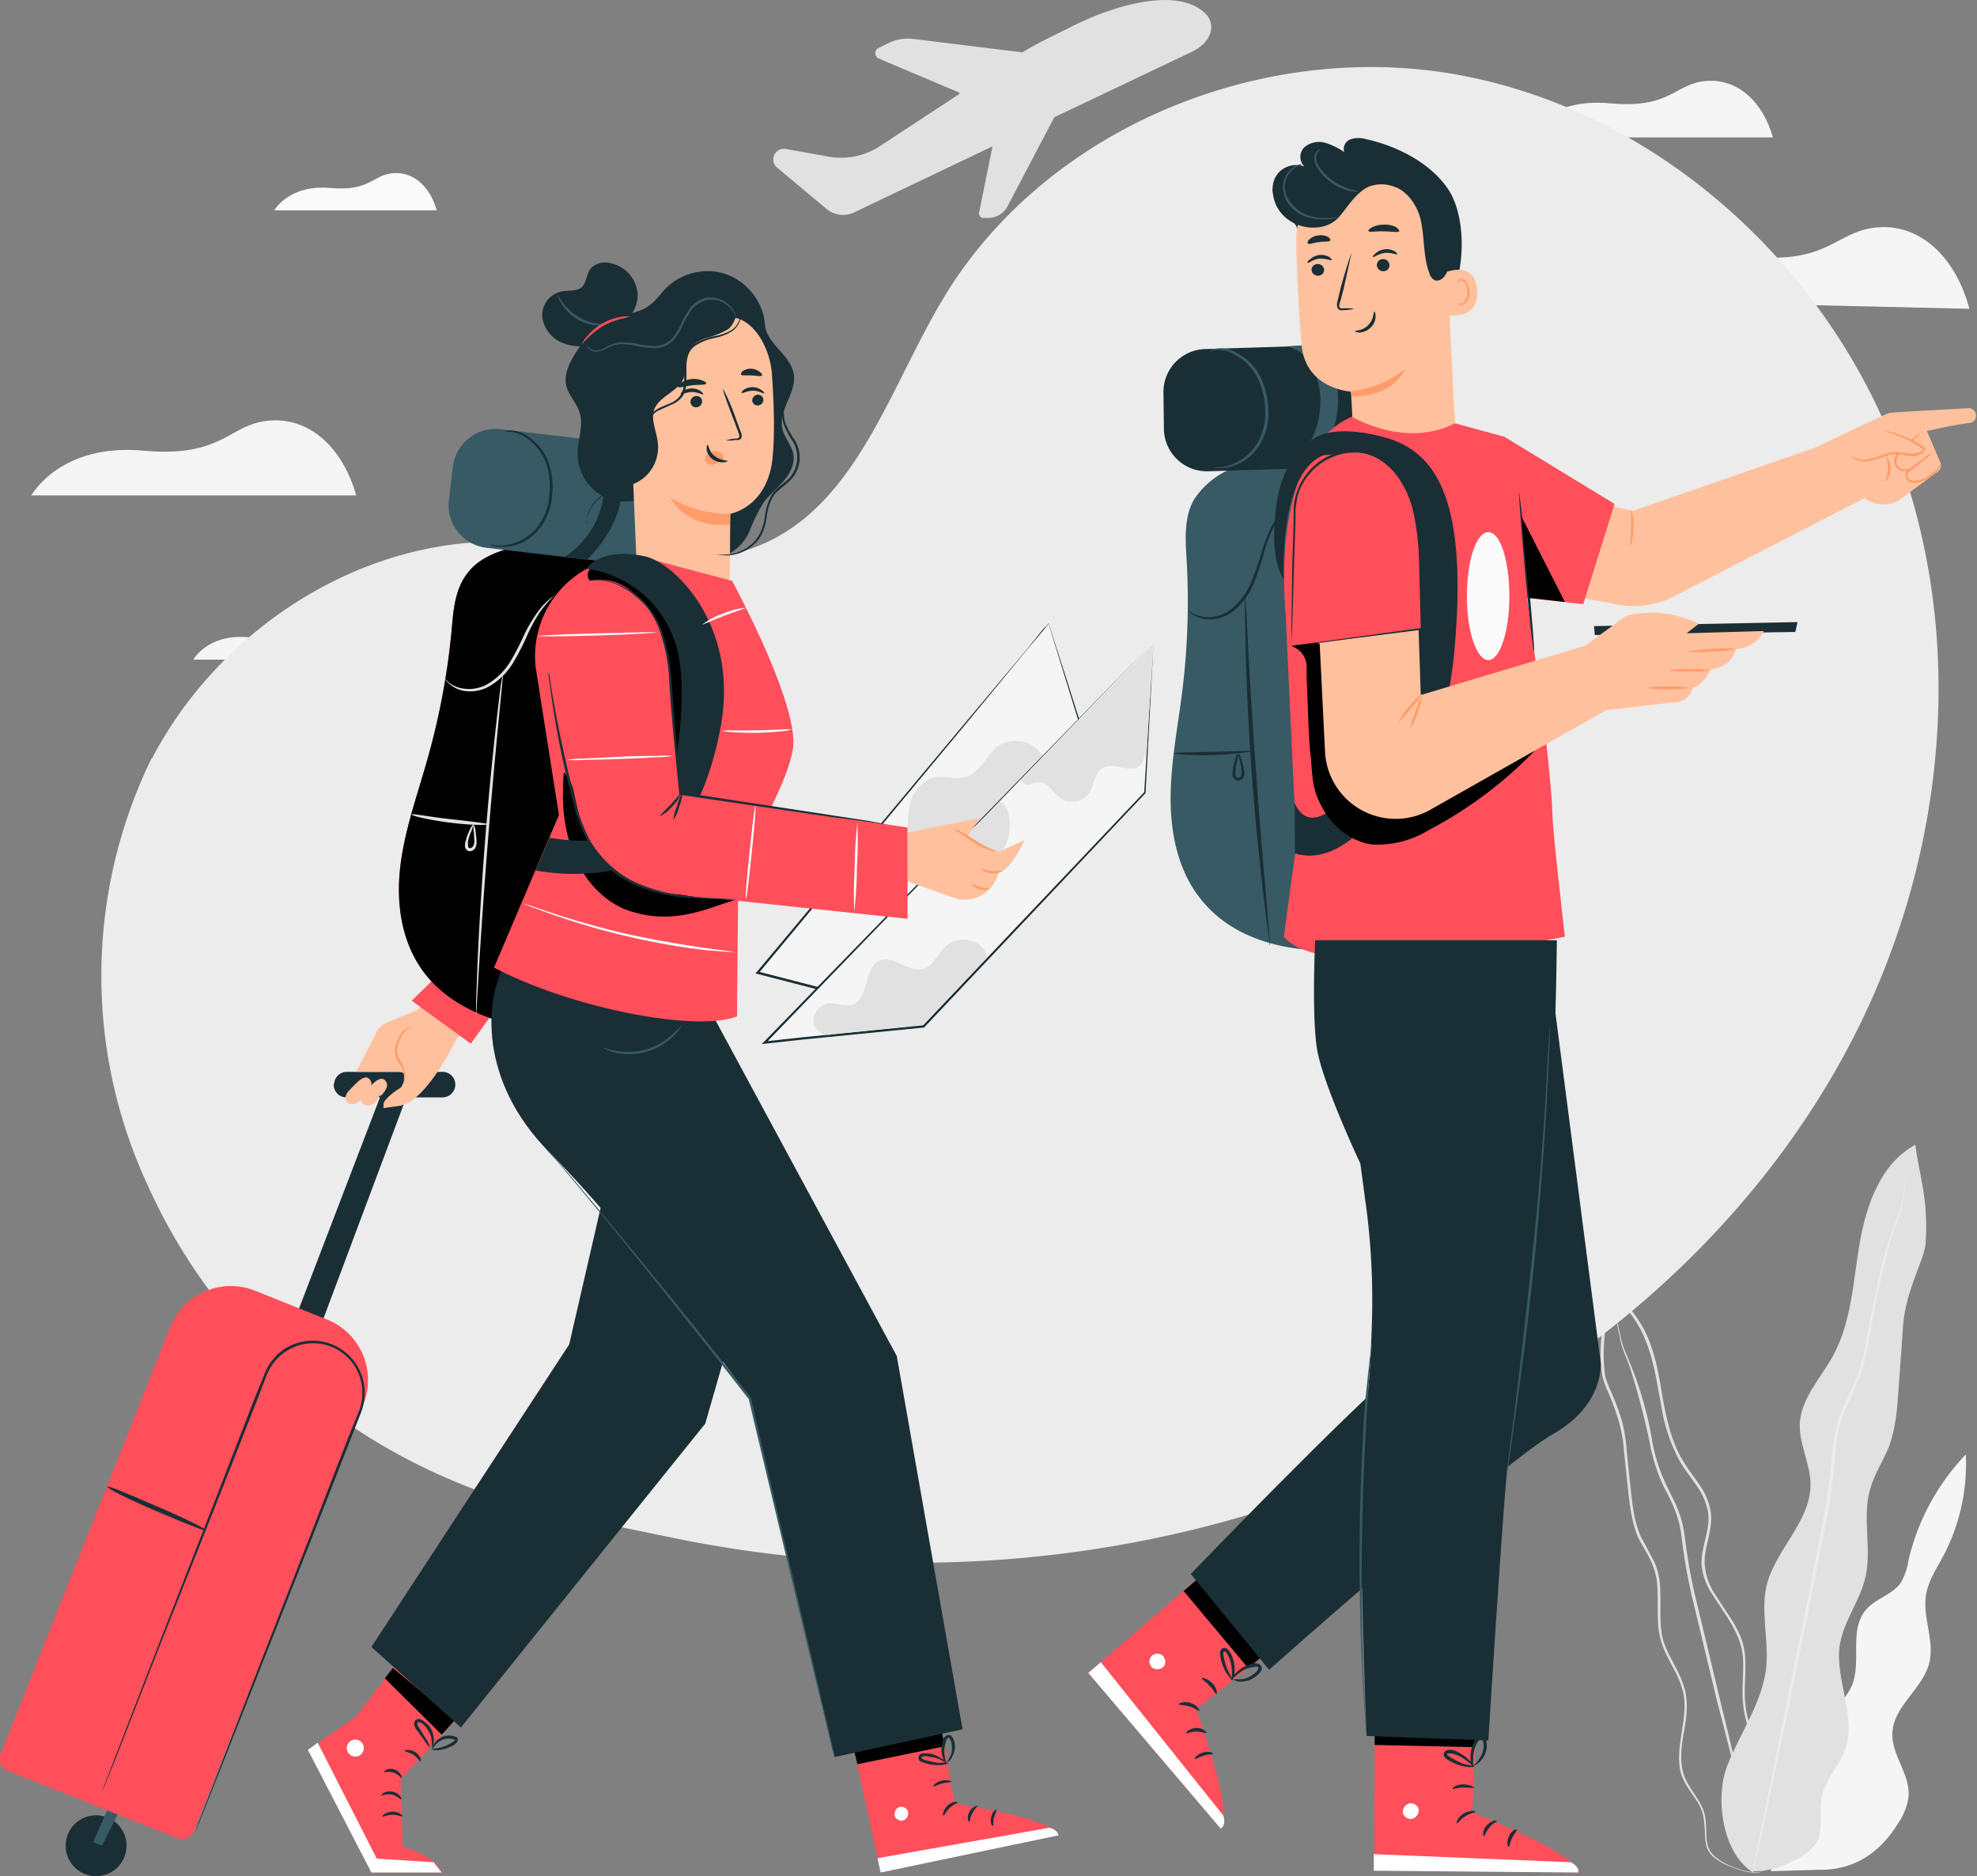 <svg data-name="Group 371" xmlns="http://www.w3.org/2000/svg" width="441.8" height="419.2"><rect width="100%" height="100%" fill="#808080" stroke="none"/><path data-name="Fill 1" d="M403 393.9c-.9-3.5 1.4-6.9 4-9.4s5.5-4.7 6.9-8c2.1-5.3-.7-12.2 3-16.7 2.1-2.6 6-3.4 7.9-6.2a14.3 14.3 0 0 0 1.7-5 50.8 50.8 0 0 1 12.8-23.6 44.1 44.1 0 0 1-5.1 22.8c-1.5 2.8-3.3 5.5-3.8 8.6-.8 5 2 10.3.7 15.3-1.5 5.7-7.9 9.5-8.2 15.4-.3 5 4 9.3 3.6 14.3a13.4 13.4 0 0 1-2.2 5.8c-3.9 6.4-9.6 10.8-18.1 10.6l-10.5.3Z" fill="#f5f5f5"/><path data-name="Fill 3" d="M393.6 418.3a8.3 8.3 0 0 1-2.9 0 17.4 17.4 0 0 1-3.4-1 14.4 14.4 0 0 1-4.2-2.2 5.9 5.9 0 0 1-1.7-2.4 10.8 10.8 0 0 1-.4-3 30.5 30.5 0 0 0-.3-3.5 9.3 9.3 0 0 0-1.2-3.3c-1.3-2.2-3.3-4.3-4-7.2-.6-3-.1-6 .4-9.2s1-6.6-.2-9.8c-1-3.3-3.4-6.3-4.5-10s-.6-7.7-.8-11.7a15.5 15.5 0 0 0-1.3-5.8c-.8-1.9-2-3.6-3-5.6-1.7-4-2-8.4-2.5-12.8l-.7-6.7a32.7 32.7 0 0 0-1.2-6.7 59.2 59.2 0 0 0-2.4-6.5 21.5 21.5 0 0 1-1.2-3.3 34.2 34.2 0 0 1-.4-3.6 42.4 42.4 0 0 1 .4-7.3l1-7.2v-.4l.1-.5.4.2a16.2 16.2 0 0 1 5.6 4.8 25.6 25.6 0 0 1 3.5 6.4c1.7 4.5 2.3 9.2 3.1 13.7.9 4.5 2 9 4.3 12.7 1.1 1.9 2.5 3.6 3.7 5.4a14.8 14.8 0 0 1 2.5 6c.6 4.4-1.8 8.3-1.3 12.2a13.6 13.6 0 0 0 1.8 5.5l3.1 4.8a30.7 30.7 0 0 1 2.8 4.8 15.3 15.3 0 0 1 1.3 5.3c.2 3.5-.3 6.8 0 10a23 23 0 0 0 2.5 8.6c1.2 2.6 2.6 5 3.8 7.2a36.9 36.9 0 0 1 1.6 3.3 16.5 16.5 0 0 1 .9 3.3 20.9 20.9 0 0 1 0 6 15 15 0 0 1-3 7.6 7.2 7.2 0 0 1-.9 1 4.2 4.2 0 0 1-.7.5l-.6.4a13.2 13.2 0 0 0 2-2 15.2 15.2 0 0 0 3-7.5 20.8 20.8 0 0 0-.2-5.9 16.2 16.2 0 0 0-.9-3.2l-1.5-3.3-4-7.2a23.5 23.5 0 0 1-2.5-8.8c-.3-3.2.2-6.6 0-10a14.8 14.8 0 0 0-1.3-5 30.3 30.3 0 0 0-2.7-4.8l-3.2-4.9a14.2 14.2 0 0 1-2-5.6c-.4-4.2 2-8.1 1.4-12.2a14.2 14.2 0 0 0-2.4-5.7c-1.2-1.8-2.6-3.5-3.8-5.5a37.8 37.8 0 0 1-4.3-12.9c-.9-4.5-1.5-9.2-3.2-13.6a25 25 0 0 0-3.3-6.2 15.5 15.5 0 0 0-5.4-4.6l.5-.3v.5c-.3 2.4-.8 4.8-1 7.2a42 42 0 0 0-.4 7.1 34.4 34.4 0 0 0 .3 3.5 21.2 21.2 0 0 0 1.2 3.3 59.6 59.6 0 0 1 2.5 6.6 33.3 33.3 0 0 1 1.1 6.8l.7 6.7c.5 4.4.8 8.8 2.5 12.6l3 5.6a16.1 16.1 0 0 1 1.3 6c.2 4-.3 8 .7 11.6 1.1 3.5 3.4 6.5 4.5 9.9 1.2 3.4.7 7 .2 10-.6 3.2-1 6.3-.4 9 .6 2.9 2.6 5 3.8 7.2a9.7 9.7 0 0 1 1.3 3.5 30.1 30.1 0 0 1 .2 3.4 10.6 10.6 0 0 0 .4 3 5.6 5.6 0 0 0 1.6 2.3 14.4 14.4 0 0 0 4.1 2.3 18 18 0 0 0 3.4 1 13.4 13.4 0 0 0 2 .1h.8" fill="#e1e1e1"/><path data-name="Fill 5" d="M361.2 294.9a1.3 1.3 0 0 1 .1.3l.3 1 .8 3.5c.4 1.6 1.3 3.4 2.1 5.5a78.7 78.7 0 0 1 4.7 16.7 38.8 38.8 0 0 0 3.3 10.2c.8 1.7 1.8 3.5 2.5 5.3a24.7 24.7 0 0 1 1.5 6 121.8 121.8 0 0 0 2.2 12.7l5.8 24.2 4.8 19.8 3.2 13.3.9 3.7.2.9a1.2 1.2 0 0 1 0 .3 1.2 1.2 0 0 1-.1-.3l-.3-1-1-3.5-3.4-13.3c-1.4-5.6-3-12.3-5-19.7l-5.8-24.2a119.6 119.6 0 0 1-2.2-12.8 24.1 24.1 0 0 0-1.4-5.8c-.7-1.9-1.6-3.6-2.5-5.3a39 39 0 0 1-3.3-10.4 176 176 0 0 0-4.4-16.6c-.8-2.2-1.7-4-2-5.6l-.8-3.7-.1-1a1.3 1.3 0 0 1 0-.3" fill="#e1e1e1"/><path data-name="Fill 7" d="M391.8 418.4c-6.8-4.1-8.7-16.5-5.8-23.9s7.9-14.2 8.7-22c.6-6.2-1.3-12.4.1-18.3 2-8 9.8-14.2 9.8-22.5 0-4.6-2.6-9-2.4-13.6.3-5.7 4.7-10.2 7.4-15.1 4.2-7.7 4.5-16.7 6-25.3s4.7-17.7 12.4-21.9c1 7.3 3 12.3 2.3 22.2-.3 3.5-4.4 10.3-5 18l-1 14c-.3 4.5-.6 9-2.2 13.3-1.3 3.2-3.3 6.2-4.2 9.5-1.8 6.3.4 13.1-1 19.5-1.2 5.4-5 10-5.8 15.5-1 7.6 3.8 15.7 1.3 23-1.3 3.6-4.3 6.5-5.2 10.3-.7 3 0 6-.6 9-1 4.6-10 8.3-14.8 8" fill="#e1e1e1"/><path data-name="Fill 9" d="M426 263a1.9 1.9 0 0 1 0 .5l-.2 1.2-.7 4.5c-.4 2-1.4 4.3-2.3 7a213.7 213.7 0 0 0-4.7 20.9c-.7 4.2-1.5 8.7-3.6 13-1 2.3-2 4.4-2.9 6.8a30.1 30.1 0 0 0-1.4 7.3 149.2 149.2 0 0 1-2.1 16l-6.1 30.3-5.2 24.8-3.6 16.7-1 4.5-.3 1.2a1.9 1.9 0 0 1-.1.4 1.9 1.9 0 0 1 0-.5l.2-1.1a13544 13544 0 0 1 4.3-21.3l5-24.8c2-9.3 4-19.6 6-30.4a150.9 150.9 0 0 0 2.2-15.8 30.6 30.6 0 0 1 1.5-7.5c.9-2.4 2-4.6 3-6.8 2-4.2 2.8-8.7 3.5-12.9l2.3-11.5c.8-3.5 1.8-6.7 2.7-9.4.9-2.7 2-5 2.4-7l.8-4.5.2-1.2a2 2 0 0 1 .1-.4" fill="#ececec"/><path data-name="Fill 11" d="M269.8 3.5c-5.9-6.8-21-2.5-31.4 3 0 0-7.2 3.4-9.9 5.2l-24.4-3a10 10 0 0 0-5.7 1l-2 1a1.3 1.3 0 0 0 0 2.4l18 7.6v.3l-17.7 11.6-.3.2a15.8 15.8 0 0 1-11.2 2.2l-9.5-1.7a2.6 2.6 0 0 0-1.4.1 2.4 2.4 0 0 0-.7 4l11 9.2a5.8 5.8 0 0 0 6.2.9l5-2.4 26-12.4-3 14.8a1 1 0 0 0 1 1.2h1.3a4.9 4.9 0 0 0 4-2.5l10.5-20 30.7-14.6c4-1.9 5.5-5.4 3.5-8.1" fill="#e1e1e1"/><path data-name="Fill 13" d="M440.1 69 363 67.2s7-12.2 26.9-10c19 2.2 20-5.6 29.7-6.4s17.5 6.9 20.5 18.2" fill="#f5f5f5"/><path data-name="Fill 15" d="M79.5 110.7H7s6.4-11.7 25-10c18 1.6 18.9-5.8 28-6.7s16.6 6 19.6 16.7" fill="#f5f5f5"/><path data-name="Fill 17" d="M396.2 30.7h-55.4s4.9-9 19.1-7.6c13.6 1.2 14.3-4.4 21.3-5s12.7 4.5 15 12.6" fill="#f5f5f5"/><path data-name="Fill 19" d="M79.4 147.4H43.2s3.2-5.9 12.5-5c9 .8 9.4-2.9 14-3.4s8.2 3 9.7 8.4" fill="#f5f5f5"/><path data-name="Fill 21" d="M97.6 47H61.3s3.2-5.8 12.5-5c9 .8 9.4-2.9 14-3.3s8.3 3 9.8 8.3" fill="#fafafa"/><path data-name="Fill 23" d="M34 169.4c15.2-29 47-49.6 79.9-48.3 18.8.7 38.5 8 56 .7 21.6-9 28.9-35.2 41-55.3 23.1-38.3 72-58 115.9-49.6s81.2 42.3 97 84.1 11 90.1-9.2 130-55 71.5-95 91.4q-9.4 4.7-19.1 8.6c-47.8 19-100.3 23-150.7 12.5l-23.3-4.8c-33.9-7-64-26.6-83.2-55.3a126.5 126.5 0 0 1-10.4-18.8 110.8 110.8 0 0 1 1-95.2" fill="#ececec"/><path data-name="Fill 25" d="M74.7 242a2.8 2.8 0 0 1 2.9-2.5h21.3a2.8 2.8 0 1 1 0 5.7H77.5a2.8 2.8 0 0 1-2.9-3.1" fill="#1a2e35"/><path data-name="Fill 27" d="M28.2 411.4a6.8 6.8 0 1 1-7.8-5.7 6.8 6.8 0 0 1 7.8 5.7" fill="#1a2e35"/><path data-name="Fill 29" d="M22.8 412.4 27 404l-2.2-1.4-4 9Z" fill="#375a64"/><path data-name="Fill 31" d="m61.3 306.8 25.8-67.3L92 242l-25 66.7Z" fill="#1a2e35"/><path data-name="Fill 33" d="m39.8 410.8-38-15.1A2.8 2.8 0 0 1 .1 392l37.9-95.4a14.6 14.6 0 0 1 19-8.2l16 6.4a14.6 14.6 0 0 1 8.2 19l-37.9 95.4a2.8 2.8 0 0 1-3.6 1.5" fill="#ff4f5b"/><path data-name="Fill 35" d="m43.5 409.7.2-.6.6-1.7 2.5-6.4 9.2-23.8 13.8-35.3 8.1-20.9 2.2-5.4a11.4 11.4 0 0 0 .8-5.7 11 11 0 0 0-18.1-7.1 11.4 11.4 0 0 0-3.3 4.7l-2.1 5.5-8.2 20.8-14 35.2-9.3 23.8-2.6 6.4-.7 1.7-.2.5.2-.5.6-1.7 2.5-6.5 9.2-23.8 13.8-35.3 8.1-20.9 2.2-5.4a12 12 0 0 1 3.4-5 11.6 11.6 0 0 1 19 7.5 12 12 0 0 1-.8 6l-2.1 5.4-8.2 20.9-13.9 35.2L47 401l-2.6 6.5-.7 1.7-.2.5" fill="#1a2e35"/><path data-name="Fill 37" d="M46 342c-.1.2-5.1-1.8-11.2-4.4s-10.9-5-10.8-5.4 5 1.8 11.1 4.4 11 5 10.8 5.3" fill="#1a2e35"/><path data-name="Fill 39" d="m79.6 239.5 4.5-8.8a4.6 4.6 0 0 1 2.3-2.2l7-2.9 19-25.6 1.7 19.6-12 12.4s-7.6 15.9-13.7 15a11.4 11.4 0 0 1 1.2-4c2-3.5-.1-3.5-.4-3.5H84Z" fill="#ffc19d"/><path data-name="Fill 41" d="m110.4 226-5.2 7.2-13.2-9.6 4.8-4.7Z" fill="#ff4f5b"/><path data-name="Fill 43" d="M89.6 243s-3.4 2-3.9 3.6v1l4.2-.6Z" fill="#ffc19d"/><path data-name="Fill 45" d="M85 244.9a4.5 4.5 0 0 0 1.4-1.9 1.5 1.5 0 0 0-.8-1.9c-.7-.2-1.4.3-2 .8a26.3 26.3 0 0 0-2 2 2.5 2.5 0 0 0-.9 2.1 1.5 1.5 0 0 0 1.4 1 2.4 2.4 0 0 0 1.7-.6 5.2 5.2 0 0 0 1-1.6" fill="#ffc19d"/><path data-name="Fill 47" d="M81.5 244.6a4.5 4.5 0 0 0 1.4-1.9 1.5 1.5 0 0 0-.8-1.9c-.7-.2-1.4.3-2 .8a26.3 26.3 0 0 0-2 2 2.5 2.5 0 0 0-.9 2.1 1.5 1.5 0 0 0 1.4 1 2.4 2.4 0 0 0 1.7-.6 5.2 5.2 0 0 0 1-1.6" fill="#ffc19d"/><path data-name="Fill 49" d="M92 229.5s-.9 0-2 .9a8.5 8.5 0 0 0-1.1 1.9 5.4 5.4 0 0 0-.7 2.7 5.9 5.9 0 0 0 1 2.6 6.6 6.6 0 0 1 1 2 6.9 6.9 0 0 1 0 2 2.7 2.7 0 0 0 .3-2 6.3 6.3 0 0 0-.8-2.2 5.8 5.8 0 0 1-1-2.4 5.3 5.3 0 0 1 .6-2.5 9.7 9.7 0 0 1 1-1.9 4.8 4.8 0 0 1 1.2-.8l.5-.3" fill="#ff9c6a"/><path data-name="Fill 51" d="m234.3 139.3 14 44.8-41.2 43-37.8-9.7Z" fill="#f5f5f5"/><path data-name="Fill 53" d="m234.3 139.3-.3.4-1 1-3.6 4.5-13.7 16.3-46.6 55.7-.3.3.4.1 21.3 5.5 16.5 4.3h.2l41.3-43.2v-.2l-10.3-32.7-2.9-9-.7-2.2-.3-.8 13.8 44.9v-.2L207 227h.3l-16.5-4.4-21.3-5.5v.4l46.3-55.7 13.6-16.5 3.7-4.4 1-1.2.3-.4" fill="#1a2e35"/><path data-name="Fill 55" d="M233 168.8a7.2 7.2 0 0 0-10.1-2c-2.6 2-3.8 5.8-7 6.8-2.2.7-4.6-.3-7 .1-2.7.5-4.7 3-5.5 5.6a22.5 22.5 0 0 0-.3 8.2l13.4.2Z" fill="#e1e1e1"/><path data-name="Fill 57" d="M257.8 143.4 171 232.9l35.4-3.6L256 177Z" fill="#f5f5f5"/><path data-name="Fill 59" d="m257.8 143.4-2.1 33.6-49.5 52.2.1-.1-27.2 2.7-8.2.9.2.4 86.7-89.7-87 89.3-.6.6.8-.1 8.2-.9 27.2-2.7h.1l49.5-52.4v-.1l1.8-33.7" fill="#1a2e35"/><path data-name="Fill 61" d="M223.8 179c2.7 3 2.3 8 0 11.4s-6 5.4-9.9 7c-3 1.1-6.9 1.9-9.4-.2" fill="#e1e1e1"/><path data-name="Fill 63" d="M228.3 174.1c-.1.7.8 1.3 1.6 1.2s1.4-.5 2.2-.5c2-.1 3.2 2.4 5 3.6a4.7 4.7 0 0 0 6.4-1.3c1.1-1.8 1-4.4 2.9-5.5a4.8 4.8 0 0 1 3.4-.3 10.3 10.3 0 0 0 3.5.4 2.6 2.6 0 0 0 2.3-2.3l.6-1 1.5-24.6Z" fill="#e1e1e1"/><path data-name="Fill 65" d="M186 231.1a3.4 3.4 0 0 1-4.2-2.6 4 4 0 0 1 3.3-4.3c1.7-.2 3.6.8 5.3.3 2-.6 2.7-3 3.2-4.9s1.2-4.2 3-5c3.2-1.2 6.5 2.8 9.7 1.9 2.4-.7 3.3-3.6 5.2-5.2a5.9 5.9 0 0 1 5.7-1 4.6 4.6 0 0 1 3.4 3.6L206.2 229Z" fill="#e1e1e1"/><path data-name="Fill 67" d="m209.7 382.5 3.6 20.5s22.1 3.3 23.2 7l-39.7 8.4-6.9-31.8Z" fill="#ff4f5b"/><path data-name="Fill 69" d="M200.7 403.9a1.7 1.7 0 0 0-.7 2 1.6 1.6 0 0 0 2 .8 1.7 1.7 0 0 0 .8-2.2 1.6 1.6 0 0 0-2.3-.5" fill="#fff"/><path data-name="Fill 71" d="m196.8 418.4-.7-3.2 38.4-6.8s1.9.4 2 1.7Z" fill="#fff"/><path data-name="Fill 73" d="M214 402.7c0 .2-1 .5-1.8 1.3-.9.8-1.2 1.8-1.4 1.7-.2 0-.1-1.2.9-2.2s2.2-1 2.2-.8" fill="#1a2e35"/><path data-name="Fill 75" d="M218.4 403.5c.1.2-.7.7-1.1 1.7-.6 1-.5 1.8-.7 1.9-.2 0-.6-1 0-2.2s1.8-1.5 1.8-1.4" fill="#1a2e35"/><path data-name="Fill 77" d="M221.8 408c-.1.1-.6-.8-.3-2s1-1.8 1.2-1.6c.1.1-.3.8-.6 1.8-.2 1 0 1.8-.3 1.8" fill="#1a2e35"/><path data-name="Fill 79" d="M212.6 398.1c0 .2-1 .1-2 .4-1.2.3-2 .8-2 .7-.2-.1.5-1 1.7-1.3s2.3 0 2.3.2" fill="#1a2e35"/><path data-name="Fill 81" d="m210.4 386.5.7 3.7-19.5 4-.8-3.3Z"/><path data-name="Fill 83" d="M211.8 394a3.8 3.8 0 0 1-2 .4 9.1 9.1 0 0 1-2.2-.2 9.7 9.7 0 0 1-1.3-.4 2.5 2.5 0 0 1-.7-.3.9.9 0 0 1-.3-1 1 1 0 0 1 .8-.7 2.7 2.7 0 0 1 .7 0 7.3 7.3 0 0 1 1.4.1 7.2 7.2 0 0 1 2 .9c1.1.6 1.6 1.3 1.5 1.3l-1.7-1a8 8 0 0 0-2-.5 7.5 7.5 0 0 0-1.2-.2c-.4 0-.8.1-.9.3l.1.2a2 2 0 0 0 .5.3 10.8 10.8 0 0 0 1.2.3 11.3 11.3 0 0 0 2.1.4 14 14 0 0 1 2 0" fill="#1a2e35"/><path data-name="Fill 85" d="M211.6 394.3s-.6-.6-1-1.8a6.6 6.6 0 0 1 .1-3.6 1.7 1.7 0 0 1 1-1.2 1 1 0 0 1 1 .3 2.8 2.8 0 0 1 .4.7 4.5 4.5 0 0 1 .3 1.4 4.7 4.7 0 0 1-.5 2.2c-.5 1.2-1.3 1.6-1.3 1.5a16.7 16.7 0 0 0 .9-1.7 4.7 4.7 0 0 0 .2-2 4.2 4.2 0 0 0-.2-1.1c-.2-.4-.4-.7-.6-.7-.2 0-.4.5-.5.8a6.7 6.7 0 0 0-.3 1.2 7.2 7.2 0 0 0 0 2c.2 1.3.6 2 .5 2" fill="#1a2e35"/><path data-name="Fill 87" d="m79.4 383.7 8.6-11.2.4-.6 14.7 10.9-13.6 14.9.5 15c7.6 2 8.7 5.7 8.7 5.7H83L68.8 391Z" fill="#ff4f5b"/><path data-name="Fill 89" d="M68.8 391 83 418.4h15.7l-1.8-2.3-12.7-.8L71 389.4Z" fill="#fff"/><path data-name="Fill 91" d="M90 405.8c-.2.2-1-.3-2.3-.3-1.2 0-2.1.5-2.2.4-.2-.2.7-1 2.2-1.1 1.5 0 2.4.9 2.2 1" fill="#1a2e35"/><path data-name="Fill 93" d="M89.7 402c-.2.2-.9-.7-2.1-1s-2.3.3-2.4.2c0 0 .1-.4.6-.6a3 3 0 0 1 3.6.7c.3.4.3.7.3.8" fill="#1a2e35"/><path data-name="Fill 95" d="M89.8 397.3c-.2 0-.7-.8-1.8-1.2s-2 0-2.2-.2c0 0 .2-.3.6-.5a2.7 2.7 0 0 1 1.8 0 2.7 2.7 0 0 1 1.4 1.2c.2.4.3.6.2.7" fill="#1a2e35"/><path data-name="Fill 97" d="M94 393.6c-.2 0-.7-.9-1.6-1.5-1-.6-2-.7-2-1 0 0 1.2-.4 2.4.4s1.4 2 1.2 2" fill="#1a2e35"/><path data-name="Fill 99" d="M96 390.4s-.6-.6-1.3-1.7l-1.4-1.9a5 5 0 0 1-.7-1.2 1.3 1.3 0 0 1 .1-1 1 1 0 0 1 1-.5 3 3 0 0 1 1.4.8 5.3 5.3 0 0 1 1 1 5.3 5.3 0 0 1 .8 2.3 3 3 0 0 1-.4 2.2 17.5 17.5 0 0 0-.1-2 5.4 5.4 0 0 0-.9-2 5 5 0 0 0-.8-1 2.5 2.5 0 0 0-1.1-.6.3.3 0 0 0-.3.1.6.6 0 0 0 0 .5 5.2 5.2 0 0 0 .6 1l1.2 2a6.7 6.7 0 0 1 1 2" fill="#1a2e35"/><path data-name="Fill 101" d="M96.6 390.8c-.1 0 0-.8.8-1.7a4 4 0 0 1 4.7-.9.7.7 0 0 1 .2.6.9.9 0 0 1-.2.5 2.4 2.4 0 0 1-.5.5 7 7 0 0 1-1.2.6 6.7 6.7 0 0 1-2 .6 3.2 3.2 0 0 1-2-.2c0-.1.8 0 1.9-.3a7.7 7.7 0 0 0 1.9-.7 7.4 7.4 0 0 0 1-.6 2 2 0 0 0 .4-.3v-.2a1.2 1.2 0 0 0-.5-.1 3.6 3.6 0 0 0-.5-.1 3.8 3.8 0 0 0-2.8.9c-.9.7-1.1 1.5-1.2 1.4" fill="#1a2e35"/><path data-name="Fill 103" d="M81.3 390.5a1.9 1.9 0 1 1-1.9-1.8 1.9 1.9 0 0 1 1.9 1.8" fill="#fff"/><path data-name="Fill 105" d="m101.7 384.3-3 3.3L86 375l1.8-2.3Z"/><path data-name="Fill 107" d="M140.6 123.5a45.6 45.6 0 0 0-26-1.2c-3.7 1-7.6 2.5-10 5.6-3 3.7-3.3 8.6-3.7 13.2a160.5 160.5 0 0 1-5.2 27.9c-2.1 7.6-4.8 15-6 22.8s-.6 16.1 3.4 23c6 10.4 19.1 15 31.2 15.3 6.4 0 13-.9 18.6-3.8s10.4-8.2 11.8-14.4" fill="#ff4f5b"/><path data-name="Fill 109" d="M140.6 123.5a45.6 45.6 0 0 0-26-1.2c-3.7 1-7.6 2.5-10 5.6-3 3.7-3.3 8.6-3.7 13.2a160.5 160.5 0 0 1-5.2 27.9c-2.1 7.6-4.8 15-6 22.8s-.6 16.1 3.4 23c6 10.4 19.1 15 31.2 15.3 6.4 0 13-.9 18.6-3.8s10.4-8.2 11.8-14.4"/><path data-name="Fill 111" d="M124 133a21.1 21.1 0 0 0-3.5 4 36.5 36.5 0 0 0-2.7 5 54.8 54.8 0 0 1-3.2 6.2 15 15 0 0 1-5 5 8.6 8.6 0 0 1-5.7 1.2 6.7 6.7 0 0 1-3.6-1.7 4.2 4.2 0 0 1-.7-.8l-.2-.3 1 1a7 7 0 0 0 3.5 1.3 8.3 8.3 0 0 0 5.3-1.2 14.8 14.8 0 0 0 4.8-4.8 61.3 61.3 0 0 0 3.2-6.2 32.8 32.8 0 0 1 3-5 14.6 14.6 0 0 1 2.6-2.8 4.2 4.2 0 0 1 1.2-.8" fill="#e1e1e1"/><path data-name="Fill 113" d="M106.4 226.8a3.6 3.6 0 0 1 0-.8v-2.3l.3-8.2a801.4 801.4 0 0 1 5.2-62.4l.4-2.2a3.5 3.5 0 0 1 .1-.8 3.6 3.6 0 0 1 0 .8l-.2 2.2-.8 8.2a1529.2 1529.2 0 0 0-4.8 62.4l-.1 2.3a3.6 3.6 0 0 1-.1.7" fill="#e1e1e1"/><path data-name="Fill 115" d="M108.9 184.2c0 .2-3.9.2-8.5-.4S92 182.3 92 182s3.8.5 8.4 1 8.5 1 8.5 1.1" fill="#e1e1e1"/><path data-name="Fill 117" d="M105.8 184.1a4.4 4.4 0 0 1 .5 1.9 16.3 16.3 0 0 1 .2 2 2.9 2.9 0 0 1-.2 1.3 1.5 1.5 0 0 1-1.3.9 1 1 0 0 1-.8-.4 1.3 1.3 0 0 1-.3-.8 4 4 0 0 1 .2-1.2 11.9 11.9 0 0 1 .7-2c.4-1 .9-1.6 1-1.6a9 9 0 0 1-.6 1.8 17 17 0 0 0-.6 1.9 3.8 3.8 0 0 0 0 1c0 .4.1.6.4.6.7 0 1-.8 1-1.5l-.1-2a7.4 7.4 0 0 1-.1-1.9" fill="#e1e1e1"/><path data-name="Fill 119" d="m148.9 127.1-40.2-4.7a9.6 9.6 0 0 1-8.4-10.6l.9-7.5a9.6 9.6 0 0 1 10.6-8.4l40.2 4.7a9.6 9.6 0 0 1 8.4 10.7l-.9 7.4a9.6 9.6 0 0 1-10.6 8.4" fill="#375a64"/><path data-name="Fill 121" d="m112.5 96.5.4-.1a4.5 4.5 0 0 1 1.1-.2 6.7 6.7 0 0 1 4.1 1.4 12.3 12.3 0 0 1 4.2 5 16.3 16.3 0 0 1 1.1 7.8 13.6 13.6 0 0 1-2.7 7.5 11 11 0 0 1-5.2 3.8 9.9 9.9 0 0 1-4.4.4 6.5 6.5 0 0 1-1.1-.2c-.3 0-.4-.1-.4-.2l1.6.2a10.4 10.4 0 0 0 4.1-.7 10.8 10.8 0 0 0 5-3.7 13.2 13.2 0 0 0 2.5-7.1 16.1 16.1 0 0 0-1-7.6 12.2 12.2 0 0 0-4-4.8 6.7 6.7 0 0 0-3.8-1.5 15.3 15.3 0 0 0-1.5 0" fill="#1a2e35"/><path data-name="Fill 123" d="m135.4 98.6-6.2-.6a7.2 7.2 0 0 1 4 3 12.1 12.1 0 0 1 1.7 4.8 19.4 19.4 0 0 1-8.8 18.7l5 .6s14.3-12.7 4.3-26.5" fill="#1a2e35"/><path data-name="Fill 125" d="M142.5 111.7a10.8 10.8 0 0 1-9.4-1.9 10.8 10.8 0 0 1-4-8.6c0-3 1.4-6.2.4-9.1-.6-2-2.3-3.6-2.9-5.7-.8-3 1-6 2.8-8.7a20.4 20.4 0 0 1 3.8-4.7 7 7 0 0 1 5.6-1.6" fill="#1a2e35"/><path data-name="Fill 127" d="M170.9 71.6c-.2 2.4 1.3 4.4 2.9 6.2s3.2 3.5 3.6 5.9c.6 4-3.4 7.8-2.6 11.9.4 2.2 2.2 3.9 2.5 6 .3 2.2-.8 4.3-2.2 5.9s-3.1 3-4.4 4.7a35.7 35.7 0 0 0-3 6 10.6 10.6 0 0 1-4.2 5.2c-3 1.6-7.1.9-9.4 3.4-2.2 2.4-5 2.8-7.6 4.6" fill="#1a2e35"/><path data-name="Fill 129" d="M135.1 75.2c0-2.1 2-3.7 3.9-4.5s4.1-1 5.9-2.3c1.5-1 2.6-2.6 3.9-4a13.3 13.3 0 0 1 12.6-3.4 13.3 13.3 0 0 1 9.2 9.4c.8 3 .2 6.6-2.1 8.6-2.8 2.3-6.8 1.8-10.4 1s-7.5-1.4-10.4.7c-1.8 1.2-2.8 3.2-3.9 5.1s-2.4 3.8-4.5 4.5-4.8-.5-4.9-2.7" fill="#1a2e35"/><path data-name="Fill 131" d="M143.4 75.6a3.5 3.5 0 0 0-3.1 3.6l2 47.7c.2 5.6 8.4 8.7 14.4 8.6 6.1-.1 6.3-3.1 6.4-8.5l.1-12.2s7.7-1.3 9.3-11.3c.7-5 .5-13.2 0-19.9-.4-6-4.4-13.4-10.4-12.7Z" fill="#ffc19d"/><path data-name="Fill 133" d="M170.6 89.3a1.3 1.3 0 0 1-1.2 1.3 1.2 1.2 0 0 1-1.3-1.1 1.3 1.3 0 0 1 1.2-1.3 1.2 1.2 0 0 1 1.3 1.1" fill="#1a2e35"/><path data-name="Fill 135" d="M170.8 87.9c-.2.1-1.2-.6-2.5-.6-1.4 0-2.4.7-2.6.5 0 0 0-.3.5-.7a3.5 3.5 0 0 1 2-.6 3.4 3.4 0 0 1 2 .7c.5.3.6.6.6.7" fill="#1a2e35"/><path data-name="Fill 137" d="M156.9 89.7a1.3 1.3 0 0 1-1.3 1.3 1.2 1.2 0 0 1-1.3-1.2 1.3 1.3 0 0 1 1.2-1.3 1.2 1.2 0 0 1 1.4 1.2" fill="#1a2e35"/><path data-name="Fill 139" d="M157.2 88.1c-.2.2-1.2-.5-2.6-.5-1.3 0-2.3.7-2.5.5 0 0 0-.3.5-.7a3.5 3.5 0 0 1 2-.6 3.4 3.4 0 0 1 2 .6c.5.4.6.7.6.7" fill="#1a2e35"/><path data-name="Fill 141" d="M162.2 98.4a9.2 9.2 0 0 1 2.3-.4c.3 0 .6-.1.7-.4a1.8 1.8 0 0 0-.2-1l-1-2.7c-1.5-3.8-2.6-7-2.4-7a46.5 46.5 0 0 1 2.9 6.8l1 2.7a2 2 0 0 1 .2 1.4.9.9 0 0 1-.6.5 2.4 2.4 0 0 1-.6 0 9 9 0 0 1-2.3.1" fill="#1a2e35"/><path data-name="Fill 143" d="M163.2 114.8a25.5 25.5 0 0 1-13.4-3.6s3.2 7 13.3 6Z" fill="#ff9c6a"/><path data-name="Fill 145" d="M161.6 101.7a2.5 2.5 0 0 0-2.2-.9 2.3 2.3 0 0 0-1.6.9 1.4 1.4 0 0 0 0 1.6 1.7 1.7 0 0 0 1.7.5 5.2 5.2 0 0 0 1.8-1 1.5 1.5 0 0 0 .4-.5.5.5 0 0 0 0-.5" fill="#ff9c6a"/><path data-name="Fill 147" d="M158.1 99.4c.3 0 .3 1.5 1.6 2.5s2.9 1 2.9 1.1c0 .1-.4.3-1 .3a3.7 3.7 0 0 1-2.5-.8 3.3 3.3 0 0 1-1.2-2.1c0-.7.1-1 .2-1" fill="#1a2e35"/><path data-name="Fill 149" d="M157.8 85.7c-.2.4-1.5.2-3.2.4-1.6.2-2.9.7-3.1.3-.1-.1.1-.5.7-.9a5.3 5.3 0 0 1 2.3-.8 5.3 5.3 0 0 1 2.4.3c.6.2 1 .5.9.7" fill="#1a2e35"/><path data-name="Fill 151" d="M170.3 83.9c-.3.3-1.2 0-2.4 0-1.1-.1-2.1.1-2.3-.2-.1-.1 0-.5.4-.8a3.2 3.2 0 0 1 2-.5 3.2 3.2 0 0 1 1.8.7c.4.3.6.6.5.8" fill="#1a2e35"/><path data-name="Fill 153" d="M136.4 108.6a9 9 0 0 0 7.9-2.2 9 9 0 0 0 2.7-7.6c-.3-2.5-1.6-5-.8-7.3 1.2-3.1 5.5-4 6.6-7.1.7-1.8.1-3.9.9-5.7.7-1.6 2.4-2.6 4.1-3.2a17.2 17.2 0 0 0 5-2c1.3-1.2 2.2-3.3 1.3-4.8a95 95 0 0 0-22 5.3c-1.6.6-3.3 1.4-4.2 2.8-1 1.5-1 3.5-1 5.4l1.3 27" fill="#1a2e35"/><path data-name="Fill 155" d="M131 117a6.8 6.8 0 0 1 .6-2.5 8 8 0 0 1 1.7-2.5 13.3 13.3 0 0 1 3.2-2.3l4.4-2.2a11 11 0 0 0 4.1-3.9 6 6 0 0 0 .9-3 15.7 15.7 0 0 0-.5-3.2 8.1 8.1 0 0 1-.2-3.1 3.6 3.6 0 0 1 1.8-2.5l3.1-1.4a5.5 5.5 0 0 0 2.6-2.1 6.9 6.9 0 0 0 .7-3.2v-3a8.4 8.4 0 0 1 .4-2.8 4.3 4.3 0 0 1 1.5-2 12.3 12.3 0 0 1 4.5-1.8 11.4 11.4 0 0 0 3.8-1.5 4.6 4.6 0 0 0 1.8-2.5 3.1 3.1 0 0 0 0-2 1.8 1.8 0 0 0-.4-.5l.2.6a3.2 3.2 0 0 1 0 1.9 4.4 4.4 0 0 1-1.8 2.3 11.3 11.3 0 0 1-3.7 1.3 12.5 12.5 0 0 0-4.6 1.8 4.8 4.8 0 0 0-1.7 2.2 8.8 8.8 0 0 0-.5 3v3a6.4 6.4 0 0 1-.7 3A5 5 0 0 1 150 90c-1 .5-2.1.8-3.1 1.4a5 5 0 0 0-1.4 1.2 3.8 3.8 0 0 0-.7 1.6 8.5 8.5 0 0 0 .2 3.3 15.4 15.4 0 0 1 .5 3.1 5.6 5.6 0 0 1-.8 2.8 10.6 10.6 0 0 1-4 3.7l-4.3 2.3a13.3 13.3 0 0 0-3.2 2.4 8 8 0 0 0-1.7 2.6 5.3 5.3 0 0 0-.4 1.9 3 3 0 0 0 0 .5v.2" fill="#1a2e35"/><path data-name="Fill 157" d="M160.3 123.8a2 2 0 0 0 .5.2 3.6 3.6 0 0 0 .6 0 5.3 5.3 0 0 0 .8.1 9 9 0 0 0 5.2-1.6 8.7 8.7 0 0 0 2.6-2.7 11.9 11.9 0 0 0 1.3-4.1 13.8 13.8 0 0 1 1.3-4.5c.8-1.4 2.3-2.3 3.6-3.5a7.3 7.3 0 0 0 1.5-9.2 22 22 0 0 1-2.1-3.7 8.8 8.8 0 0 1-.4-3.6 20.8 20.8 0 0 1 1.2-5.2 18.3 18.3 0 0 0 .7-1.8 1.9 1.9 0 0 0-.2.4l-.6 1.4a19.1 19.1 0 0 0-1.5 5.2 9 9 0 0 0 .4 3.8 21.6 21.6 0 0 0 2 3.7 6.9 6.9 0 0 1-1.4 8.7c-1.2 1-2.8 2-3.6 3.6a14 14 0 0 0-1.3 4.6 11.6 11.6 0 0 1-1.3 4 8.4 8.4 0 0 1-2.4 2.6 9 9 0 0 1-5 1.7h-2" fill="#1a2e35"/><path data-name="Fill 159" d="M131.1 76a.8.8 0 0 0-.1.5 1.5 1.5 0 0 0 .4 1.2 2.5 2.5 0 0 0 1.7.9 5.8 5.8 0 0 0 2.6-.8 7 7 0 0 1 3-.9 15.3 15.3 0 0 1 3.5.4 24 24 0 0 0 4 .5 5.8 5.8 0 0 0 4-1.5 12 12 0 0 0 2.4-3.7 18.4 18.4 0 0 1 2-3.4 5.6 5.6 0 0 1 5.7-2.1 5.9 5.9 0 0 1 3.5 2.5 13.4 13.4 0 0 1 .8 1.5 1.3 1.3 0 0 0-.1-.4 5.4 5.4 0 0 0-.5-1.2 6 6 0 0 0-3.6-2.8 5.9 5.9 0 0 0-3.2 0 6 6 0 0 0-3 2.2 18.4 18.4 0 0 0-2 3.5 11.6 11.6 0 0 1-2.3 3.5 5.3 5.3 0 0 1-3.7 1.4 24.3 24.3 0 0 1-4-.5 15.3 15.3 0 0 0-3.6-.3 7.3 7.3 0 0 0-3 1 5.7 5.7 0 0 1-2.4.8 2.3 2.3 0 0 1-1.7-.8 1.5 1.5 0 0 1-.4-1V76" fill="#375a64"/><path data-name="Fill 161" d="M136.8 73.2a7.6 7.6 0 0 0 5.7-7.4 7.6 7.6 0 0 0-6.1-7A4.5 4.5 0 0 0 132 60c-1 1.3-.9 3.1-2 4.2-1.3 1-3.2.6-4.8 1a5.4 5.4 0 0 0-4 5.8 7.4 7.4 0 0 0 4.7 5.7 11.6 11.6 0 0 0 7.6.1 28.4 28.4 0 0 0 6.9-3.3" fill="#1a2e35"/><path data-name="Fill 163" d="M124.7 66a4.5 4.5 0 0 0 .7 1.7 10.2 10.2 0 0 0 3.4 3.5 10.2 10.2 0 0 0 4.5 1.5 4.5 4.5 0 0 0 2-.2l-2-.2a11.5 11.5 0 0 1-4.2-1.6 11.6 11.6 0 0 1-3.4-3.2l-1-1.6" fill="#375a64"/><path data-name="Fill 165" d="M130 77a19.8 19.8 0 0 1 4.8-4.2 19.8 19.8 0 0 1 6-2 4.7 4.7 0 0 0-2 0 12.5 12.5 0 0 0-7.8 4.6 4.7 4.7 0 0 0-1 1.6" fill="#ff4f5b"/><path data-name="Fill 167" d="m202.9 186 16.1-3.2-2.9 4.1 7 3.5 5.8-2.7a19.3 19.3 0 0 1-1.7 3.3c-1.3 2.2-3 3.9-4 4a8.5 8.5 0 0 1-2.2 3.8 7.6 7.6 0 0 1-7.3 2l-11-3.9Z" fill="#ffc19d"/><path data-name="Fill 169" d="M219.2 194a2.9 2.9 0 0 0 2.3 1.1 2.9 2.9 0 0 0 2.4-.5c0-.2-1.1.2-2.4 0-1.3-.1-2.2-.7-2.3-.6" fill="#ff9c6a"/><path data-name="Fill 171" d="M217.1 197.5s.6.9 1.8 1.2a2.5 2.5 0 0 0 2.2-.2c0-.1-1 0-2-.3-1.1-.3-1.9-.8-2-.7" fill="#ff9c6a"/><path data-name="Fill 173" d="M213 185.2a10.3 10.3 0 0 0 1.4.9l3.3 2.2a12.4 12.4 0 0 0 3.6 1.7 3 3 0 0 0 1.6.2l-1.5-.5a16.5 16.5 0 0 1-3.4-1.9 26.2 26.2 0 0 0-3.4-2 3.5 3.5 0 0 0-1.6-.6" fill="#ff9c6a"/><path data-name="Fill 175" d="M114.7 212.8s-.6.4-2 2.8c-4.2 7.6-5.9 25.7 10 41.8 20.7 20.9 44.8 55 44.8 55l19 80.2 28.6-6.2-14.7-83.4-40.5-75Z" fill="#1a2e35"/><path data-name="Fill 177" d="m83 368 44.2-67.6 13.4-58.2 34 16.7-17 59.2L103 386Z" fill="#1a2e35"/><path data-name="Fill 179" d="M186.5 392.6a2.3 2.3 0 0 0 0-.4 359.5 359.5 0 0 1-1.3-5.6 70243.5 70243.5 0 0 1-16.3-69.5l-1.1-4.8a1729.8 1729.8 0 0 0-42.4-52l-2.8-3-.7-.9a2.2 2.2 0 0 0-.3-.2 2 2 0 0 0 .2.3l.7.8 2.8 3.1 9.9 11.9a2215 2215 0 0 1 32.1 40.3v-.1l1.1 4.7 12.7 53.3 3.9 16.2 1 4.3.4 1.2a2.2 2.2 0 0 0 .1.4" fill="#375a64"/><path data-name="Fill 181" d="M134.8 234.1a2.1 2.1 0 0 0 .7.4 11.7 11.7 0 0 0 2 .7 14.2 14.2 0 0 0 7-.2 14.2 14.2 0 0 0 6.2-3.7 11.8 11.8 0 0 0 1.3-1.6l.4-.7s-.7.9-2 2a15.2 15.2 0 0 1-6 3.5 15.2 15.2 0 0 1-6.8.3c-1.8-.3-2.8-.8-2.8-.7" fill="#375a64"/><path data-name="Fill 183" d="M110.4 216.2c17.3 9.1 45.3 14.5 54.3 10.9l.3-33.3s12.3-20.2 12.3-27.9c0-11-13.7-36.1-13.7-36.1l-20.6-5.5a24.8 24.8 0 0 0-11.9 2.8 22.3 22.3 0 0 0-11.4 22l5.2 33Z" fill="#ff4f5b"/><path data-name="Fill 185" d="M132.6 127c-1.2-.2-1.7 1.8-.8 2.7s2.2.9 3.4 1c5.3.9 9.5 5.5 11.4 10.5s2.2 10.7 2.5 16 .8 11 3.4 15.9a33.1 33.1 0 0 0 2-28A33.1 33.1 0 0 0 134 126"/><path data-name="Fill 187" d="M131.1 127s3-4.8 13-2.7c6.6 1.4 21 15.4 17 37.8s-14.9 30.3-14.9 30.3 10-34.3 4.5-49.3a24.2 24.2 0 0 0-19.6-16" fill="#1a2e35"/><path data-name="Fill 189" d="M164.6 201c-4.1 1.2-8 2.9-12.3 3.5a24.3 24.3 0 0 1-12.8-1.4c-5.4-2.3-9.5-7.3-11.6-13s-2.4-11.6-1.9-17.6c3.8 4.7 3.3 11.5 6.5 16.6 2 3.1 5.3 5.3 8.6 7a49.6 49.6 0 0 0 23.5 4.8"/><path data-name="Fill 191" d="M152.2 167s1.4 25.2-29.4 20.2l-3.1 7.3s32.4 6.8 37-20Z" fill="#1a2e35"/><path data-name="Fill 193" d="M124.2 135.6a16.4 16.4 0 0 0-2.3 13.2l7.7 34.4a25.6 25.6 0 0 0 18.5 16.3l54.7 5.8v-20.4l-50.8-7.6-2.4-27.8c-.2-3.7-2-10.4-4.4-13.3-2.7-3.3-6.8-7.7-13.4-6.5-4.1.6-5.9 3.4-7.6 5.9" fill="#ff4f5b"/><path data-name="Fill 195" d="M122.6 150.2a4.4 4.4 0 0 0 0 .8l.3 2.2a197.8 197.8 0 0 0 5.4 26.9 40 40 0 0 0 2.7 7.3 21 21 0 0 0 4.6 6.2 23.8 23.8 0 0 0 6 4 36.5 36.5 0 0 0 11.8 3c3.5.3 6.3.3 8.2.4h2.2a4.3 4.3 0 0 0 .8 0 4.4 4.4 0 0 0-.8-.1l-2.2-.1c-2-.1-4.7-.2-8.1-.6a36.9 36.9 0 0 1-11.6-3.1 23.6 23.6 0 0 1-6-4 20.5 20.5 0 0 1-4.4-6 40 40 0 0 1-2.7-7.1l-1.7-7a279.5 279.5 0 0 1-4-19.9l-.3-2.2a4.3 4.3 0 0 0-.2-.7" fill="#1a2e35"/><path data-name="Fill 197" d="M150.5 183.2a10 10 0 0 0 1.3-3 10 10 0 0 0 .7-3.1 10 10 0 0 0-1.2 3 10.1 10.1 0 0 0-.8 3" fill="#1a2e35"/><path data-name="Fill 199" d="M147.4 182.4a8 8 0 0 0 2.8-2.2 8 8 0 0 0 2-2.9 24.5 24.5 0 0 0-2.4 2.6 24.6 24.6 0 0 0-2.4 2.5" fill="#1a2e35"/><path data-name="Fill 201" d="M198 184.2a.9.9 0 0 0-.2-.1l-.7-.1-2.6-.5-9.7-1.5-32.8-5 .3.3-.6-6c-.7-7.1-1.3-14-1.7-20.3a39.5 39.5 0 0 0-1.7-8.8 19.5 19.5 0 0 0-3.6-6.9 17 17 0 0 0-9.5-5.7 9.6 9.6 0 0 0-3 0l-.8.2a1 1 0 0 0-.3.1 10.9 10.9 0 0 1 4-.1c2.7.4 6.2 2.2 9.4 5.8a19.2 19.2 0 0 1 3.4 6.8 39.4 39.4 0 0 1 1.6 8.7c.3 6.2 1 13.1 1.7 20.3l.6 6v.2h.2l32.7 4.8 9.8 1.3 2.6.4h.7a.9.9 0 0 0 .2 0" fill="#1a2e35"/><path data-name="Fill 203" d="M166.7 200.8c.2 0 .7-4.6 1.3-10.3s1-10.4.8-10.4-.7 4.6-1.3 10.3-1 10.4-.8 10.4" fill="#fafafa"/><path data-name="Fill 205" d="M126.7 169.8a23 23 0 0 0 3.5 0 387.4 387.4 0 0 0 16.7-.6 22.8 22.8 0 0 0 3.5-.3 23.2 23.2 0 0 0-3.5 0c-2.1 0-5.1 0-8.4.2l-8.4.4a23 23 0 0 0-3.4.3" fill="#fafafa"/><path data-name="Fill 207" d="M161.4 163.3a9.1 9.1 0 0 0 2.3.3 63.2 63.2 0 0 0 11-.2 9.1 9.1 0 0 0 2.2-.4 11 11 0 0 0-2.3 0 211 211 0 0 1-11 .2 11 11 0 0 0-2.2.1" fill="#fafafa"/><path data-name="Fill 209" d="m156.9 139.6 4.9-2 5-1.8a15.8 15.8 0 0 0-5.2 1.3 15.9 15.9 0 0 0-4.7 2.5" fill="#fafafa"/><path data-name="Fill 211" d="M117.2 202a1.8 1.8 0 0 0 .4.2l1.3.5 5 1.8a160.2 160.2 0 0 0 16.6 4.8 160.3 160.3 0 0 0 17 3l5.2.4 1.5.1a1.8 1.8 0 0 0 .5 0 1.9 1.9 0 0 0-.5 0l-1.4-.3a257.2 257.2 0 0 1-22.2-3.7 193.1 193.1 0 0 1-21.6-6.3l-1.4-.4a1.8 1.8 0 0 0-.4-.2" fill="#fafafa"/><path data-name="Fill 213" d="M120.4 142.1c0 .2 6 .1 13.2-.1s13.1-.6 13.1-.7-5.9 0-13.1.2-13.2.5-13.2.6" fill="#fafafa"/><path data-name="Fill 215" d="M190.9 203.8a96 96 0 0 0 .6-10 96.3 96.3 0 0 0 .1-10 96 96 0 0 0-.6 10 95.9 95.9 0 0 0-.1 10" fill="#fafafa"/><path data-name="Fill 217" d="M302.8 101.5a46.7 46.7 0 0 0-26.5 2.8 18.6 18.6 0 0 0-9.4 7.2c-2.4 4.1-2 9.2-1.7 14a164.1 164.1 0 0 1-1 29c-1 8-2.6 15.9-2.6 24s1.8 16.4 6.9 22.6c7.8 9.7 21.7 12.4 34 10.8 6.5-.9 13-2.8 18.2-6.7s9.3-9.8 9.7-16.3" fill="#375a64"/><path data-name="Fill 219" d="M287.3 113.8a21.6 21.6 0 0 0-2.9 4.4 37.3 37.3 0 0 0-2 5.5 56 56 0 0 1-2.3 6.8 15.3 15.3 0 0 1-4.3 5.9 8.8 8.8 0 0 1-5.6 2 7 7 0 0 1-3.8-1.2 4.3 4.3 0 0 1-.8-.7l-.3-.3s.4.4 1.2.8a7.1 7.1 0 0 0 3.7.9 8.5 8.5 0 0 0 5.2-2 15.1 15.1 0 0 0 4.1-5.6 62.8 62.8 0 0 0 2.4-6.8 33.4 33.4 0 0 1 2.1-5.5 15 15 0 0 1 2.2-3.3 4.3 4.3 0 0 1 1.1-1" fill="#1a2e35"/><path data-name="Fill 221" d="M283.8 211.3a3.6 3.6 0 0 1-.1-.8 589.2 589.2 0 0 1-5.5-74.6v-2.3a3.6 3.6 0 0 1 0-.8 3.6 3.6 0 0 1 .1.8l.2 2.3.4 8.4a1569.6 1569.6 0 0 0 4 55.5l.7 8.4.2 2.3a3.6 3.6 0 0 1 0 .8" fill="#1a2e35"/><path data-name="Fill 223" d="M279.9 167.8c0 .2-4 .7-8.7.9s-8.8-.2-8.8-.4 4-.2 8.7-.3 8.7-.3 8.8-.2" fill="#1a2e35"/><path data-name="Fill 225" d="M276.7 168.2a4.5 4.5 0 0 1 .8 1.8 16.7 16.7 0 0 1 .5 2 3 3 0 0 1 0 1.4 1.5 1.5 0 0 1-1.2 1 1 1 0 0 1-.8-.2 1.4 1.4 0 0 1-.5-.7 4 4 0 0 1 0-1.3 12.2 12.2 0 0 1 .4-2.1 4.1 4.1 0 0 1 .8-1.8 9.5 9.5 0 0 1-.3 1.9 17.4 17.4 0 0 0-.3 2 3.9 3.9 0 0 0 0 1.1c.2.4.4.5.6.5.7-.1.9-1 .7-1.7 0-.7-.2-1.4-.3-2a7.6 7.6 0 0 1-.4-1.9" fill="#1a2e35"/><path data-name="Fill 227" d="m311.9 104-41.9 1.3a9.6 9.6 0 0 1-9.9-9.3L260 88a9.6 9.6 0 0 1 9.2-10l41.9-1.3a9.6 9.6 0 0 1 9.9 9.3l.3 8.1a9.6 9.6 0 0 1-9.3 10" fill="#1a2e35"/><path data-name="Fill 229" d="m270.1 78.5.4-.2a4.6 4.6 0 0 1 1.2-.4 6.9 6.9 0 0 1 4.4.8 12.7 12.7 0 0 1 5 4.5 16.7 16.7 0 0 1 2.3 7.7 13.9 13.9 0 0 1-1.6 8 11.2 11.2 0 0 1-4.8 4.6 10 10 0 0 1-4.3 1.1 6.6 6.6 0 0 1-1.2 0l-.4-.1 1.6-.1a10.7 10.7 0 0 0 4-1.3 11 11 0 0 0 4.5-4.5 13.6 13.6 0 0 0 1.5-7.6 16.5 16.5 0 0 0-2.2-7.5 12.5 12.5 0 0 0-4.7-4.3 6.9 6.9 0 0 0-4-1 15.5 15.5 0 0 0-1.7.3" fill="#375a64"/><path data-name="Fill 231" d="m293.7 77-6.4.4a7.3 7.3 0 0 1 4.5 2.5 12.4 12.4 0 0 1 2.5 4.6c2.2 7-.5 15.4-6 20.2h5s12.6-15.2.4-27.6" fill="#375a64"/><path data-name="Fill 233" d="M324.8 65c2.6-6.2 2.7-17.1-1.3-22.9s-11.4-9.5-18.2-11a5.8 5.8 0 0 0-3.4 0 2.3 2.3 0 0 0-1.5 2.9 14.6 14.6 0 0 0-4.3-2.1 5 5 0 0 0-4.6 1 3 3 0 0 0 0 4.3 5.4 5.4 0 0 0-5.7 1.3 5.4 5.4 0 0 0-1 5.7 16.6 16.6 0 0 0 3.8 5c1.5 1.4 1.7 2.7 1.5 4.7" fill="#1a2e35"/><path data-name="Fill 235" d="M323.1 53.6 325 92a11.5 11.5 0 1 1-22.8 1.1 295 295 0 0 0-.3-5.6s-9.9-.5-11-10.1a330 330 0 0 1-1.2-23.2 18.1 18.1 0 0 1 16.2-18.5l1-.1c10-.5 16.1 7.8 16.3 18" fill="#ffc19d"/><path data-name="Fill 237" d="M301.7 87.4a22.6 22.6 0 0 0 12.3-5s-2 6-11.7 6.2Z" fill="#ff9c6a"/><path data-name="Fill 239" d="M293.1 60.4a1.4 1.4 0 0 0 1.5 1.2 1.3 1.3 0 0 0 1.3-1.4 1.4 1.4 0 0 0-1.5-1.2 1.3 1.3 0 0 0-1.3 1.4" fill="#1a2e35"/><path data-name="Fill 241" d="M292.2 58.7c.2.2 1.1-.7 2.6-.9 1.5-.1 2.7.5 2.8.3.1 0-.1-.4-.6-.7a3.8 3.8 0 0 0-2.3-.4 3.7 3.7 0 0 0-2 1c-.5.3-.6.7-.5.7" fill="#1a2e35"/><path data-name="Fill 243" d="M307.7 59.3a1.4 1.4 0 0 0 1.5 1.3 1.3 1.3 0 0 0 1.3-1.4 1.4 1.4 0 0 0-1.5-1.3 1.3 1.3 0 0 0-1.3 1.4" fill="#1a2e35"/><path data-name="Fill 245" d="M306.8 57.4c.2.2 1.2-.7 2.7-.9 1.5-.1 2.6.5 2.8.3 0 0-.2-.4-.7-.7a3.8 3.8 0 0 0-2.2-.4 3.7 3.7 0 0 0-2.1 1c-.4.3-.6.7-.5.7" fill="#1a2e35"/><path data-name="Fill 247" d="M302.6 69a10 10 0 0 0-2.4-.1c-.4 0-.8 0-.9-.3a2 2 0 0 1 .2-1.2l.8-3 1.7-7.8c-.1 0-1.2 3.4-2.4 7.7l-.7 3a2.2 2.2 0 0 0 0 1.5 1 1 0 0 0 .6.5 2.6 2.6 0 0 0 .7 0 9.7 9.7 0 0 0 2.4-.3" fill="#1a2e35"/><path data-name="Fill 249" d="M307.1 69.6c-.2 0 0 1.6-1.3 3s-3 1.2-3 1.4c0 .1.4.3 1.1.3a4 4 0 0 0 2.5-1.2 3.5 3.5 0 0 0 1-2.5c0-.6-.2-1-.3-1" fill="#1a2e35"/><path data-name="Fill 251" d="M305.8 51.6c.2.4 1.7 0 3.4.1 1.8 0 3.3.3 3.5 0 0-.2-.2-.6-.8-1a5.7 5.7 0 0 0-2.7-.5 5.7 5.7 0 0 0-2.6.6c-.6.3-.9.7-.8.8" fill="#1a2e35"/><path data-name="Fill 253" d="M292.3 54.4c.3.3 1.3-.2 2.5-.3 1.2-.2 2.3 0 2.5-.4 0-.2-.1-.5-.6-.8a3.5 3.5 0 0 0-2.1-.3 3.5 3.5 0 0 0-2 .9c-.4.4-.5.7-.3.9" fill="#1a2e35"/><path data-name="Fill 255" d="M323.1 60.8c.2 0 6.5-2.7 7 4s-6.3 5.7-6.3 5.6l-.7-9.6" fill="#ffc19d"/><path data-name="Fill 257" d="m325.6 67.7.3.1a1.2 1.2 0 0 0 .9 0 2.9 2.9 0 0 0 1.1-2.7 3.8 3.8 0 0 0-.4-1.6 1.3 1.3 0 0 0-1-.8.6.6 0 0 0-.6.3c-.1.2 0 .4 0 .4s-.2-.1-.2-.4a.7.7 0 0 1 .2-.4.9.9 0 0 1 .7-.3 1.6 1.6 0 0 1 1.2 1 4 4 0 0 1 .6 1.8 3 3 0 0 1-1.5 3 1.2 1.2 0 0 1-1-.1l-.3-.3" fill="#ff9c6a"/><path data-name="Fill 259" d="M284.4 42c-.1 8.7 10.8 11.4 15 6.3 2-2.4 3.7-5.3 6.5-6.6a8 8 0 0 1 6.1.2h.1c2.8 1.3 4.7 4.3 5.4 7.3.9 4.2.5 8 1.9 11.8a2.7 2.7 0 0 0 1 1.5c.8.5 1.9 0 2.5-.9a8.2 8.2 0 0 0 1.3-4.5 27.4 27.4 0 0 0-1.2-10.7 18.6 18.6 0 0 0-6.1-8.8 17.6 17.6 0 0 0-12.8-3.3 21.7 21.7 0 0 0-12 5.8 12.7 12.7 0 0 0-3.6 5.1" fill="#1a2e35"/><path data-name="Fill 261" d="M291 36.7a2 2 0 0 0-.8.1 4.6 4.6 0 0 0-2.1 1.4 5.6 5.6 0 0 0-1.4 3.5 6.4 6.4 0 0 0 1.6 4.3 8.4 8.4 0 0 0 3.8 2.5 11.3 11.3 0 0 0 3.6.5 14 14 0 0 0 2.5-.2 2.8 2.8 0 0 0 .9-.3s-1.3.2-3.4.2a11.8 11.8 0 0 1-3.5-.6 8.2 8.2 0 0 1-3.5-2.5 6 6 0 0 1-1.6-3.9 5.4 5.4 0 0 1 1.2-3.2 4.8 4.8 0 0 1 2-1.5 8.3 8.3 0 0 0 .8-.3" fill="#375a64"/><path data-name="Fill 263" d="M295.3 33.4s-.3-.1-.6.1a2.1 2.1 0 0 0-1 1.5 3.9 3.9 0 0 0 .7 2.5 11.1 11.1 0 0 0 2 2.4 11.5 11.5 0 0 0 5 2.7 5.5 5.5 0 0 0 2.3.2l-2.2-.6a12.6 12.6 0 0 1-4.7-2.7 11.8 11.8 0 0 1-2-2.2 3.7 3.7 0 0 1-.7-2.2 2 2 0 0 1 .7-1.4c.3-.3.5-.3.5-.3" fill="#375a64"/><path data-name="Fill 265" d="m323.4 127.8-3.1-22.7 44.7 9 40.7-14.1 11 11.3-43.3 22.3A20 20 0 0 1 361 135Z" fill="#ffc19d"/><path data-name="Fill 267" d="M405.7 100s15.5-7.5 16.5-7.7c.8-.2 12.5-.8 17.9-1.1a1.7 1.7 0 0 1 .3 3.3h-.2c-3 .3-9.6 1.8-9.6 1.8l3 7a1.7 1.7 0 0 1-.5 2l-9 6.7a7.4 7.4 0 0 1-7.5-.7l-4 .8Z" fill="#ffc19d"/><path data-name="Fill 269" d="M433.7 103.7c-.3 1.3-3.4 4-5.8 4a2 2 0 0 1-1.4-.5 1.3 1.3 0 0 1-.4-1.5 2.1 2.1 0 0 1 .7-.7l5.3-4.1" fill="#ffc19d"/><path data-name="Fill 271" d="M432.1 100.9a13.5 13.5 0 0 0-2.2 1.5l-2.3 1.7-1.4 1a1.4 1.4 0 0 0-.4 1 1.6 1.6 0 0 0 .3 1 2.2 2.2 0 0 0 1.9.8 4.8 4.8 0 0 0 1.7-.4 8.9 8.9 0 0 0 2.5-1.6 6.2 6.2 0 0 0 1.3-1.5l.2-.7-.4.6a7.7 7.7 0 0 1-1.4 1.3 9.4 9.4 0 0 1-2.4 1.5 4.5 4.5 0 0 1-1.5.3 1.7 1.7 0 0 1-1.5-.5 1 1 0 0 1 0-1.4l1.4-1 2.2-1.8a13.5 13.5 0 0 0 2-1.8" fill="#ff9c6a"/><path data-name="Fill 273" d="M421.1 107.7s.4-.2.7-.7a4.5 4.5 0 0 0 .7-2.2 4.5 4.5 0 0 0-.5-2.2l-.6-.8a9.7 9.7 0 0 1 .5 3 9.7 9.7 0 0 1-.8 3" fill="#ff9c6a"/><path data-name="Fill 275" d="M427.3 104.1a2.1 2.1 0 0 1-2.3.9 2.1 2.1 0 0 1-1.4-2c0-1.1.9-2 1.7-2.8l4-3.5" fill="#ffc19d"/><path data-name="Fill 277" d="M429.2 96.7a8 8 0 0 0-1.6 1.2l-1.7 1.5a14 14 0 0 0-2 1.9 3 3 0 0 0-.6 1.4 2.3 2.3 0 0 0 2.3 2.6 2.1 2.1 0 0 0 1.4-.7c.3-.2.3-.4.3-.5l-.4.4a2.1 2.1 0 0 1-1.3.4 1.8 1.8 0 0 1-1.6-1 2 2 0 0 1 .4-2.3 16.4 16.4 0 0 1 1.8-1.9l1.6-1.5a8 8 0 0 0 1.4-1.5" fill="#ff9c6a"/><path data-name="Fill 279" d="M420.7 96.1a29.7 29.7 0 0 1 8.8 3.7.8.8 0 0 1 .4.4.7.7 0 0 1-.3.7 4.1 4.1 0 0 1-3 .7 29.6 29.6 0 0 0-3-.3c-1.8 0-3.4.9-5.2 1.3s-3.8.5-5-.8" fill="#ffc19d"/><path data-name="Fill 281" d="m413.5 101.8.1.2a2.7 2.7 0 0 0 .7.5 4.9 4.9 0 0 0 3 .6 23.5 23.5 0 0 0 4.2-1.2 7.5 7.5 0 0 1 2.5-.4c1 0 1.8.3 2.8.4a4.3 4.3 0 0 0 2.9-.7 1.2 1.2 0 0 0 .5-.7.7.7 0 0 0-.1-.5 1 1 0 0 0-.3-.3l-1.1-.7a28 28 0 0 0-4-1.8 24 24 0 0 0-3-.9 4 4 0 0 0-1-.2l3.8 1.4a32 32 0 0 1 4 2 32.1 32.1 0 0 1 1.2.9.8.8 0 0 1-.3.4 3.8 3.8 0 0 1-2.5.5c-1 0-1.9-.2-2.8-.3a7.8 7.8 0 0 0-2.7.4 26.4 26.4 0 0 1-4.2 1.3 5 5 0 0 1-2.8-.4 10 10 0 0 1-1-.5" fill="#ff9c6a"/><path data-name="Fill 283" d="M364.3 122a9.7 9.7 0 0 0 .7-4 9.7 9.7 0 0 0-.5-4.1v4c0 2.2-.4 4-.2 4" fill="#ff9c6a"/><path data-name="Fill 285" d="m325.2 94.6 12.7 14.2 7.2 53.3c.5 3.9 1.8 16.2 1.8 19.6s2.8 27.6 2.8 27.6-53.8 11.2-62.8 0l2.8-20.7-2.4-51.5s-4-35.7 14.8-44c0 0 11.9 7.2 23 1.5" fill="#ff4f5b"/><path data-name="Fill 287" d="M293.4 98.2s3.7-3.7 15.6-.6c12.5 3.2 19 14.9 16 48-2.6 27.3-13.4 31.2-13.4 31.2s6-41.2 5-58.4c-1.4-21.7-23.2-16.3-23.2-16.3-3-1 0-4 0-4" fill="#1a2e35"/><path data-name="Fill 289" d="m325.2 94.6 11 3 24.6 15-7 22.4-14.5-1.6Z" fill="#ff4f5b"/><path data-name="Fill 291" d="M339.4 110s.5 8 1.4 17.8 1.8 17.8 2 17.8-.5-8-1.4-17.8-1.8-17.8-2-17.8" fill="#1a2e35"/><path data-name="Fill 293" d="M289.3 179.3s3.5 11.3 15.8-7.3 10.7-10.3 10.7-10.3l2.5 3s-13.6 30.7-28.9 26Z" fill="#1a2e35"/><path data-name="Fill 295" d="m340 115.4 9.7 19.1-8-.9Z"/><path data-name="Fill 297" d="M344.4 166.2a91.7 91.7 0 0 1-25 19.2 22 22 0 0 1-12.7 3.3c-4.8-.6-9-4.1-11.3-8.4s-2-6.4-2.5-11.2c-.6-5.4-.6-12.5-.9-17.4V149a4.8 4.8 0 0 0-3.4-4.6s3-1.4 4.9-1 3.5 1.8 4.5 3.5c5.5 9.1 3.1 22.4 13.6 28a17.7 17.7 0 0 0 11.2 1.6 45 45 0 0 0 21.4-12.5"/><path data-name="Fill 299" d="M327.8 133.2c0 7.9 2.2 14.3 4.8 14.3s4.7-6.4 4.7-14.3-2-14.3-4.7-14.3-4.8 6.4-4.8 14.3" fill="#fafafa"/><path data-name="Fill 301" d="m330 381.5-1 23.5s23.5 9 23.7 13.4l-45.6-.5.1-36.7Z" fill="#ff4f5b"/><path data-name="Fill 303" d="M314.9 403a1.9 1.9 0 0 0-1.4 2 1.8 1.8 0 0 0 2.1 1.4 2 2 0 0 0 1.4-2.3 1.9 1.9 0 0 0-2.3-1.1" fill="#fff"/><path data-name="Fill 305" d="M307 418v-3.7l44 1.8s2 .9 1.7 2.3Z" fill="#fff"/><path data-name="Fill 307" d="M329.7 404.8c0 .2-1.1.3-2.2 1-1.2.7-1.7 1.7-2 1.6-.1 0 .2-1.4 1.6-2.2s2.7-.6 2.6-.4" fill="#1a2e35"/><path data-name="Fill 309" d="M334.5 406.9c0 .2-1 .5-1.7 1.5-.8.9-1 1.9-1.2 1.9-.2 0-.4-1.3.6-2.4s2.3-1.3 2.3-1" fill="#1a2e35"/><path data-name="Fill 311" d="M337.1 412.6c-.2 0-.5-1 .1-2.3s1.6-1.7 1.7-1.5c.2.2-.5.9-1 1.9-.5 1-.5 1.9-.8 2" fill="#1a2e35"/><path data-name="Fill 313" d="M329.4 399.4c-.1.2-1.2 0-2.4 0-1.3 0-2.3.5-2.4.3-.1-.2.9-1 2.3-1s2.6.6 2.5.7" fill="#1a2e35"/><path data-name="Fill 315" d="m329.8 386.2-.2 4.2-22.4-.5v-3.7Z"/><path data-name="Fill 317" d="M329.5 394.7a4.3 4.3 0 0 1-2.3 0 10.3 10.3 0 0 1-2.4-.8 10.8 10.8 0 0 1-1.3-.7 2.8 2.8 0 0 1-.7-.6 1 1 0 0 1 0-1.1 1.2 1.2 0 0 1 1-.5 3 3 0 0 1 .8 0 8.2 8.2 0 0 1 1.4.6 8 8 0 0 1 2 1.4c1.1 1 1.5 1.8 1.4 1.9 0 0-.6-.7-1.7-1.5a9.1 9.1 0 0 0-2-1.2 8.4 8.4 0 0 0-1.3-.4h-1v.3a2.3 2.3 0 0 0 .5.4 11.9 11.9 0 0 0 1.2.7 12.7 12.7 0 0 0 2.2 1 15.6 15.6 0 0 1 2.2.5" fill="#1a2e35"/><path data-name="Fill 319" d="M329.2 395a3.6 3.6 0 0 1-.6-2.2 7.4 7.4 0 0 1 1-3.9 1.9 1.9 0 0 1 1.4-1.1 1 1 0 0 1 1 .6 3.1 3.1 0 0 1 .2.9 5 5 0 0 1 0 1.5 5.2 5.2 0 0 1-1 2.3c-1 1.2-1.9 1.5-1.9 1.4 0-.1.7-.5 1.4-1.7a5.2 5.2 0 0 0 .8-2.1 4.7 4.7 0 0 0 0-1.3c-.1-.5-.3-.9-.5-.9s-.6.4-.8.8a7.7 7.7 0 0 0-.6 1.2 8.2 8.2 0 0 0-.4 2.3v2.2" fill="#1a2e35"/><path data-name="Fill 321" d="m285.8 367.3-18.5 14.6s8.7 23.6 5.5 26.7l-29.6-34.8 27.9-24Z" fill="#ff4f5b"/><path data-name="Fill 323" d="M259.7 369.8a1.9 1.9 0 0 0-2.5.4 1.8 1.8 0 0 0 .4 2.5 2 2 0 0 0 2.6-.5 1.9 1.9 0 0 0-.7-2.5" fill="#fff"/><path data-name="Fill 325" d="m243.2 373.8 2.8-2.4 27.4 34.3s.7 2.1-.6 2.9Z" fill="#fff"/><path data-name="Fill 327" d="M268 382.3c-.2.1-1-.7-2.2-1-1.3-.4-2.4-.3-2.4-.5-.1-.1 1-.8 2.6-.3s2.2 1.7 2 1.8" fill="#1a2e35"/><path data-name="Fill 329" d="M269.6 387.2c-.1.2-1-.3-2.3-.3-1.2 0-2 .5-2.2.4-.2-.2.7-1.1 2.2-1.2s2.5 1 2.3 1.1" fill="#1a2e35"/><path data-name="Fill 331" d="M267 393c-.2-.1.5-1 1.8-1.4s2.3 0 2.2.3c0 .2-1 0-2 .4-1 .3-1.8.8-2 .7" fill="#1a2e35"/><path data-name="Fill 333" d="M271.8 378.5c-.2 0-.6-1-1.5-1.8-.8-1-1.8-1.4-1.7-1.7 0-.2 1.2 0 2.3 1.1s1.1 2.3 1 2.4" fill="#1a2e35"/><path data-name="Fill 335" d="m282.1 370.1-3.2 2.6-14.4-17.2 2.8-2.4Z"/><path data-name="Fill 337" d="M275.5 375.5s-.7-.6-1.5-1.8a10.2 10.2 0 0 1-1-2.3 10.7 10.7 0 0 1-.3-1.4 2.8 2.8 0 0 1 0-1 1 1 0 0 1 .8-.8 1.2 1.2 0 0 1 1 .5 3 3 0 0 1 .5.7 8.2 8.2 0 0 1 .6 1.4 8 8 0 0 1 .3 2.5 3.8 3.8 0 0 1-.6 2.2v-2.2a9.1 9.1 0 0 0-.4-2.3 8.4 8.4 0 0 0-.6-1.3c-.2-.4-.4-.7-.7-.7l-.2.2a2.3 2.3 0 0 0 0 .7 12 12 0 0 0 .3 1.3 12.7 12.7 0 0 0 .8 2.3 15.8 15.8 0 0 1 1 2" fill="#1a2e35"/><path data-name="Fill 339" d="M275 375.4s.3-.8 1.4-1.8a7.4 7.4 0 0 1 3.5-1.9 1.9 1.9 0 0 1 1.8.4 1 1 0 0 1 .2 1.1 3.1 3.1 0 0 1-.5.7 5.1 5.1 0 0 1-1.2 1 5.3 5.3 0 0 1-2.4.8 3 3 0 0 1-2.3-.5 18.6 18.6 0 0 0 2.2 0 5.2 5.2 0 0 0 2.1-.9 4.7 4.7 0 0 0 1-.8c.3-.4.5-.8.3-1a1.3 1.3 0 0 0-1 0 7.6 7.6 0 0 0-1.4.3 8.2 8.2 0 0 0-2 1.2c-1 .8-1.5 1.5-1.6 1.4" fill="#1a2e35"/><path data-name="Fill 341" d="M337 282s-1.2-56 0-56 9.9-5 9.9-5l10.8 83.4s1 9.4-10.6 16-63.5 52.7-63.5 52.7l-17.5-21.4s34.1-35.5 48-47.3c11-9.2 22.9-22.3 22.9-22.3" fill="#1a2e35"/><path data-name="Fill 343" d="M305.2 269 304 260s-8.5-18-9.7-25.7-.4-24.2-.4-24.2h54s-.3 60.9-6.8 78c0 0-3.3 32.7-3.8 35.4-1 5.8-4.7 65.4-4.7 65.4l-27.2-1s-2.3-54.8-.4-70.3c1-7.7 1.4-15.9 1.6-22.7a161 161 0 0 0-1.4-26" fill="#1a2e35"/><path data-name="Fill 345" d="M346.3 228a1 1 0 0 0 0 .2v.8a2719.2 2719.2 0 0 0-.8 14.2c-.5 9.4-1.5 22.3-3 36.6s-3 27.2-4.2 36.6l-1.4 11-.3 3-.1.8a1 1 0 0 0 0 .3 1.1 1.1 0 0 0 0-.3l.2-.7c0-.8.2-1.8.4-3l1.5-11a791.3 791.3 0 0 0 7.7-84.4V228.1a1 1 0 0 0 0-.3" fill="#375a64"/><path data-name="Fill 347" d="M306.6 300a5.7 5.7 0 0 0-.2 1q0 .9-.3 2.5l-1 9.4a502 502 0 0 0 0 71.6l.2 2.6a6 6 0 0 0 .1.9 5.8 5.8 0 0 0 0-1l-.2-2.5-.5-9.4a614 614 0 0 1 1.6-71.6l.3-2.6a5.8 5.8 0 0 0 0-.9" fill="#375a64"/><path data-name="Fill 349" d="M296 97s-8.8 2.3-10.7 15.4 1.6 17 1.6 17-1.4-24.6 9.5-27.9l-.4-4.1" fill="#1a2e35"/><path data-name="Fill 351" d="m356.2 139.9 45.5-.9-.5 2.2-44.8.7Z" fill="#1a2e35"/><path data-name="Fill 353" d="M300.9 101a8 8 0 0 1 5.1.5c3.7 1.5 10.5 6 11 18.6l.7 20.4-29.1 3.8S286 105 300.9 101" fill="#ff4f5b"/><path data-name="Fill 355" d="m354.5 144.2-37 11.1-.5-14.9-22.1 3.3 1.2 24.2a15.8 15.8 0 0 0 23.6 13l39.2-22.2Z" fill="#ffc19d"/><path data-name="Fill 357" d="M288.6 144.3a2.8 2.8 0 0 0 0-.3 419.2 419.2 0 0 0 .2-4.7l.4-13.7.3-9.3v-2.6l.2-1.3.2-1.3a13.5 13.5 0 0 1 12.5-10 10.7 10.7 0 0 1 5.9 1.6 15 15 0 0 1 4.5 4.5 22.6 22.6 0 0 1 3.3 8.5 61.7 61.7 0 0 1 1 8.8l.4 16 .2-.2-21 2.9-6 .8-1.6.2a6 6 0 0 0-.5.1 4.1 4.1 0 0 0 .5 0l1.5-.2 5.9-.7 21.2-2.7h.2v-.2c0-5-.2-10.3-.4-16a61.5 61.5 0 0 0-.9-9 23 23 0 0 0-3.4-8.6 15.5 15.5 0 0 0-4.6-4.6 11.2 11.2 0 0 0-6.2-1.8 14 14 0 0 0-12.9 10.5l-.3 1.4-.1 1.3v2.6l-.3 9.4-.2 13.7v4.7a2 2 0 0 0 0 .2" fill="#1a2e35"/><path data-name="Fill 359" d="m353.8 144.6 8.9-6.5c1.6-1.2 4.1-1 6.1-1.2 4-.3 10.5 2 10.8 2.5l-2.7 2.1 17.3-.5a7.3 7.3 0 0 1-6.3 4s-.6 3.9-5.6 4.6c0 0-1.3 3.2-4 4.1 0 0-.6 3.5-5 3.3l-15.2 1.8Z" fill="#ffc19d"/><path data-name="Fill 361" d="M377 145.6a28.8 28.8 0 0 0 5.5 0 28.9 28.9 0 0 0 5.5-.6 28.8 28.8 0 0 0-5.5 0 28.9 28.9 0 0 0-5.4.6" fill="#ff9c6a"/><path data-name="Fill 363" d="M372.7 149.8a22.1 22.1 0 0 0 4.8.2 22.1 22.1 0 0 0 4.8-.2 22.1 22.1 0 0 0-4.8-.3 22.1 22.1 0 0 0-4.8.3" fill="#ff9c6a"/><path data-name="Fill 365" d="M368 153.7a22.1 22.1 0 0 0 4.8.3 22.1 22.1 0 0 0 4.8-.3 22.1 22.1 0 0 0-4.8-.3 22.1 22.1 0 0 0-4.8.3" fill="#ff9c6a"/><path data-name="Fill 367" d="M315.1 162.9a12.8 12.8 0 0 0 1.7-3.7 12.9 12.9 0 0 0 1-3.8 19 19 0 0 0-1.5 3.7 19 19 0 0 0-1.2 3.8" fill="#ff9c6a"/><path data-name="Fill 369" d="M312.5 161.4a21.9 21.9 0 0 0 2.7-3 21.9 21.9 0 0 0 2.6-3.4 14 14 0 0 0-3 3 14 14 0 0 0-2.3 3.4" fill="#ff9c6a"/></svg>